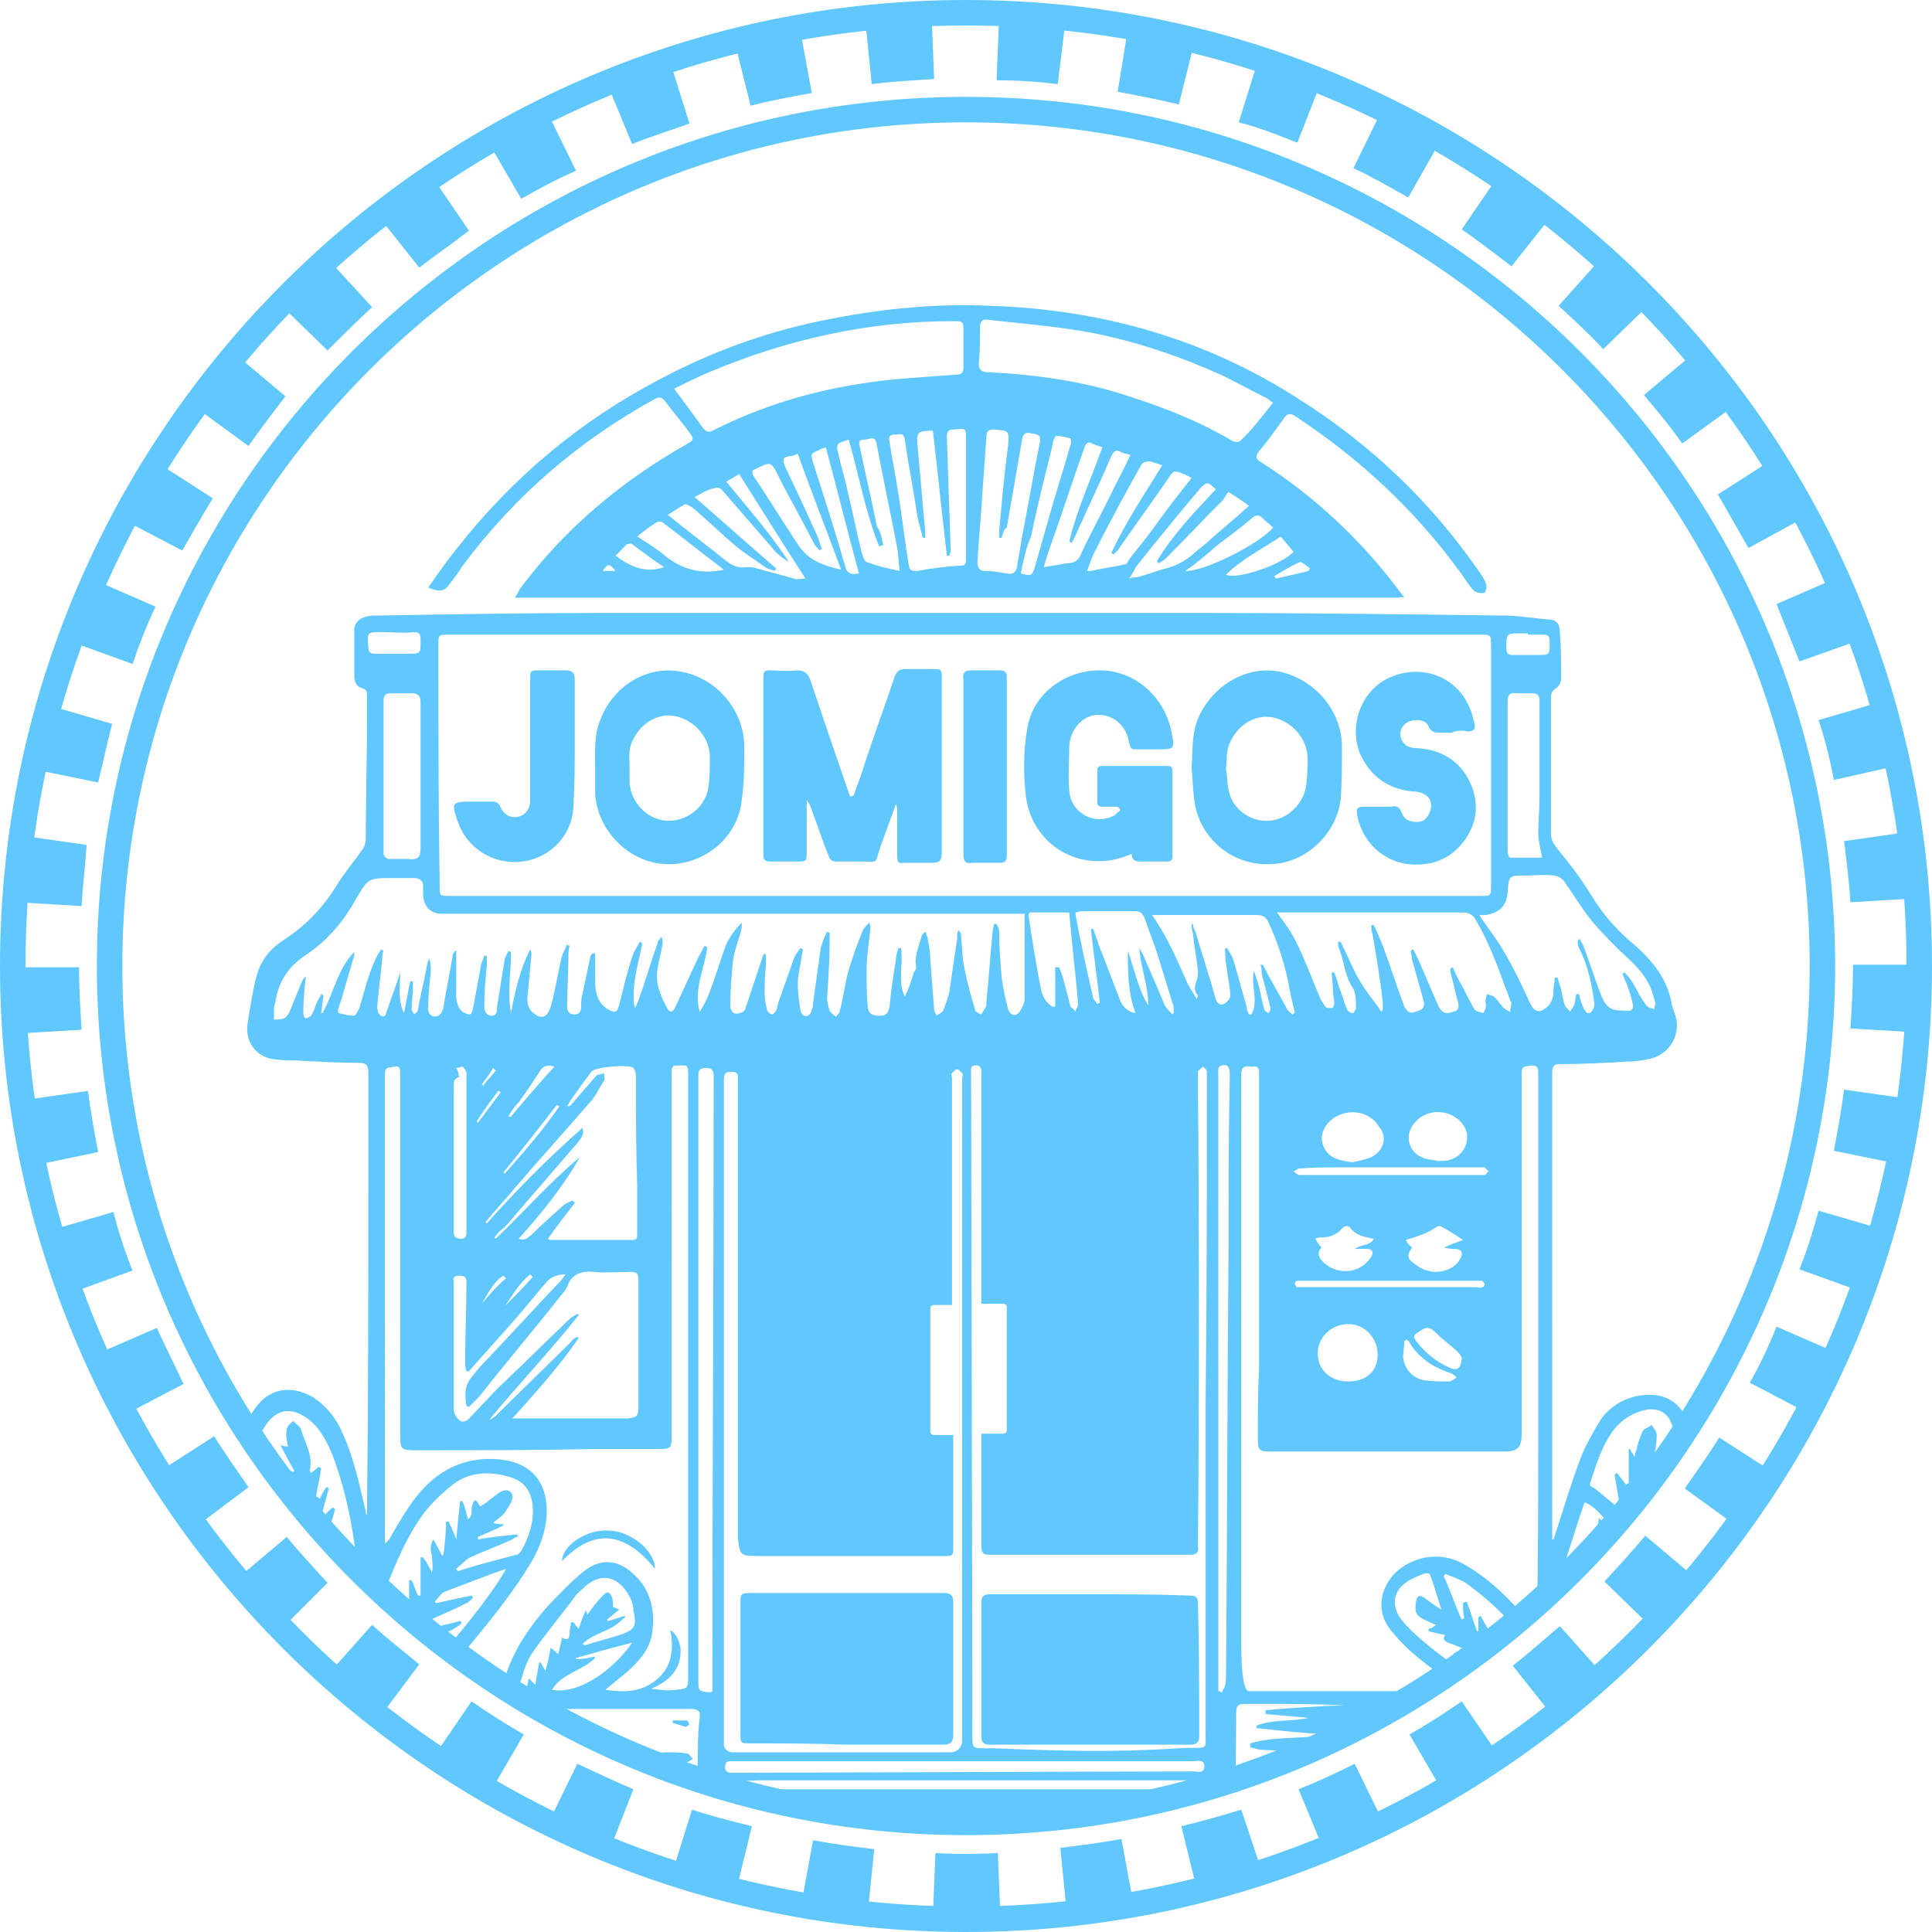 <svg xmlns="http://www.w3.org/2000/svg" xmlns:xlink="http://www.w3.org/1999/xlink" xml:space="preserve" id="Layer_1" x="0" y="0" version="1.1" viewBox="0 0 151.6 151.6"><style>.st1{fill:#61c8ff}</style><g id="Layer_1_00000156564086442257559620000005166844136989272493_"><defs><circle id="SVGID_1_" cx="75.8" cy="75.8" r="67.2"/></defs><clipPath id="SVGID_00000078737292196564972100000017898327785836056760_"><use xlink:href="#SVGID_1_" overflow="visible"/></clipPath><g clip-path="url(#SVGID_00000078737292196564972100000017898327785836056760_)"><path d="M109.8 46.9H40.4c.2-.3.3-.5.4-.7 3.5-4.7 7.9-8.4 13-11.3.7-.4.7-.4.2-1.1-.6-.8-1.2-1.5-1.8-2.3-.2-.3-.5-.4-.8-.2-6 3.3-11 7.6-15.1 13.1-.3.5-.7 1-1 1.4-.4.6-.8.7-1.7.3.7-1 1.4-2 2.2-3 4.3-5.5 9.6-10 15.9-13.3 4.3-2.3 8.8-3.9 13.6-4.8 4.1-.8 8.3-1.2 12.5-1 8.7.3 16.8 2.6 24.1 7.3 5.7 3.6 10.4 8.1 14.2 13.6.2.3.4.6.5.9.1.2 0 .6-.1.7-.2.1-.6 0-.8-.1-.5-.5-.8-1.1-1.2-1.6-3.5-4.8-7.8-8.8-12.8-12.1-.4-.3-.7-.3-1 .2-.6.8-1.2 1.7-1.9 2.5-.3.4-.3.6.2.9 4.1 2.6 7.7 6 10.6 9.8.2.3.4.5.6.8-.3-.1-.4 0-.4 0zm-9.9-15.3c-.2-.1-.3-.2-.4-.3-1.2-.6-2.3-1.2-3.5-1.8-3.3-1.5-6.8-2.7-10.4-3.4-2.7-.5-5.4-.7-8-1-.5-.1-.7.1-.7.6 0 .9 0 1.9-.1 2.8 0 .5.2.7.7.7 3.8.2 7.5.7 11.1 1.9 2.8.9 5.6 2 8.1 3.5.2.1.5.1.6 0 .9-.8 1.7-1.9 2.6-3zm-47-1.1c.8 1.1 1.5 2 2.2 3 .3.4.5.5 1 .2 3.6-1.8 7.5-3 11.5-3.6 2.4-.4 4.9-.5 7.4-.7.4 0 .6-.1.6-.6v-2.7c0-.9 0-.9-.8-.9-6.6 0-12.9 1.4-18.9 3.9-1 .4-2 .9-3 1.4zm20.3 3.3c-1.2 0-1.3.1-1.2 1.2.2 2.2.4 4.5.6 6.7v.5h-.2c-.1-.5-.3-1.1-.4-1.6-.3-2-.7-4-1-6.1-.1-.6-.4-.4-.8-.4s-.5.2-.4.6c.2 1.3.5 2.7.7 4.1.3 1.8.5 3.7.8 5.5.1.5.2.5.7.5 1-.2 2-.3 3-.4.8 0 .8 0 .8-.8v-9.1c0-.9 0-.9-.9-.8h-.1c-.4 0-.5.2-.5.6.1 3 .2 6 .3 8.9 0 .1-.1.3-.1.4h-.2c-.4-3.3-.7-6.5-1.1-9.8zm5.4 8.4h-.2v-.5c.2-2.2.4-4.5.7-6.7.1-1.2.1-1.2-1.1-1.3-.4 0-.6.1-.6.6l-.3 4.2c-.1 1.9-.3 3.7-.4 5.6 0 .5.2.7.6.7.6 0 1.1.1 1.7.2.5.1.7-.1.8-.5.1-.8.3-1.6.4-2.4.5-2.5.9-5 1.4-7.4.1-.7-.3-.6-.7-.7-.4-.1-.6 0-.7.5L79 41.4c-.2.1-.3.4-.4.8zM54.5 39c2.2 1.9 4.3 3.8 6.4 5.6 0 .1-.1.1-.1.2-.3-.1-.7-.2-.9-.4-.7-.5-1.5-1-2.1-1.5-1.2-1-2.3-2.1-3.5-3.1-.2-.1-.5-.3-.6-.2-.4.2-.8.5-1.3.8 1.6 1.3 3.2 2.5 4.7 3.7.4.3.9.5 1.4.4.3 0 .6 0 .9.1 1 .3 1.9.5 2.9.8.2.1.5 0 .9 0-1.8-2.8-3.5-5.5-5.2-8.2-.3.2-.7.4-1 .6 1.7 2.1 3.5 4.1 4.9 6.3-.5-.3-1-.7-1.3-1.1l-3.9-4.5c-.1-.2-.5-.3-.6-.2-.6.1-1 .4-1.6.7zm32-3.9c-.3-.1-.6-.2-.8-.3-.3-.2-.5 0-.6.3-1 2.8-1.9 5.6-2.9 8.4-.1.3-.2.7-.3 1 .7-.1 1.2-.2 1.8-.3.7 0 1-.3 1.2-.9.8-1.7 1.7-3.3 2.5-5 .4-.8.9-1.7 1.3-2.6-.3-.1-.5-.1-.7-.2-.4-.3-.6-.1-.8.3-.9 2.1-1.9 4.2-2.8 6.2l-.3.6c-.1 0-.1-.1-.2-.1.6-2.5 1.7-4.9 2.6-7.4zm7 2.4-.6-.3c-.8-.3-.8-.3-1.2.3-1.3 1.9-2.7 3.8-4 5.7l-.3.3c-.1 0-.1-.1-.2-.1 1.1-2.4 2.6-4.6 4-6.9-.4-.1-.8-.3-1.1-.3-.2 0-.4.1-.5.2-1.3 2.3-2.6 4.7-3.8 7.1-.2.4-.3.8-.5 1.3h.3c.9-.2 1.7-.3 2.6-.5.2 0 .3-.2.4-.4.6-.8 1.2-1.5 1.8-2.3.9-1.3 2-2.7 3.1-4.1zm-24.2 5.3c-.1 0-.2 0-.3.1-1.1-2.7-1.6-5.6-2.4-8.4-1 .3-1 .3-.8 1.2.2.9.5 1.8.7 2.8.4 1.6.7 3.2 1.1 4.8.1.3.2.7.4.8.8.3 1.6.5 2.6.7-.1-.7-.1-1.3-.2-1.8-.5-2.7-1.1-5.4-1.6-8.1-.1-.8-.6-.4-1-.4-.5 0-.4.3-.3.7.4 2 .9 4 1.3 6.1.3.4.4.9.5 1.5zm-4.8.3c-.1 0-.1 0-.2.1-.1-.2-.3-.3-.4-.5-.9-1.8-1.9-3.5-2.8-5.3-.6-1.2-.6-1.2-1.8-.6-.3.1-.3.2-.2.5 1.2 1.8 2.3 3.6 3.5 5.4.8 1.3 2.1 1.7 3.4 2-1.1-3-2.3-6-3.4-9.1-.2.1-.4.2-.7.2-.5.1-.5.3-.3.8.9 1.9 1.8 3.8 2.6 5.6.1.4.2.6.3.9zm30.9-4.7c-.6-.6-.7-.6-1.2-.1-1.7 2-3.4 4.1-5 6.1-.2.3-.3.6-.6 1 .3-.1.4-.1.6-.1.8-.2 1.5-.5 2.3-.7.8-.2 1.5-.6 2.1-1.1.4-.4.9-.7 1.3-1.1 1-.9 2-1.7 3.1-2.7-.5-.4-1-.7-1.6-1.1-.2.2-.3.5-.5.7-1.5 1.5-2.9 3-4.4 4.5-.2.2-.4.3-.6.4 0 0-.1-.1-.1-.2 1.2-2 2.9-3.8 4.6-5.6zM80.1 45c.8.2.9.2 1.1-.5l1.2-4.2c.5-1.8 1.1-3.6 1.6-5.4.1-.2 0-.5 0-.5-.4-.1-.8-.2-1.1-.2-.1 0-.3.4-.3.7-.6 2.4-1.2 4.8-1.7 7.2-.4.9-.6 1.9-.8 2.9zm-23.3-.3c-1.6-1.2-3.2-2.5-4.8-3.7-.1-.1-.4-.1-.5 0-.5.3-1 .7-1.5 1.1.8.5 1.6 1 2.3 1.6 1.3 1 2.8 1.4 4.5 1zm10.6.3c-.9-3.3-1.7-6.6-2.6-9.9-.2.1-.4.1-.5.2-.7.3-.7.3-.5 1 .9 2.8 1.8 5.6 2.6 8.4.2.3.4.4 1 .3zm25.6-.2c1.4.1 5.8-2.1 6.9-3.4-.3-.3-.6-.5-.9-.8-.2-.2-.4-.2-.7 0-.9.8-1.9 1.5-2.8 2.2-.8.7-1.6 1.4-2.5 2zm3.2.3c.9.4 4.4-.8 5.3-1.8-.3-.4-.7-.8-1-1.2-1.5 1-3.1 1.8-4.3 3zm-44.1-.6c-.9-.6-1.7-1.2-2.5-1.8-.1-.1-.3 0-.4 0l-.9.9c1.2.9 2.4 1.4 3.8.9zm50.6.3c0-.1 0-.1.1-.2-.3-.2-.6-.5-.8-.5-.7.3-1.3.7-2 1.1 0 .1.1.1.1.2.9-.2 1.8-.4 2.6-.6zm-55.4 0h1c-.5-.6-.6-.6-1 0zM67 146.6c-2.4-.1-4.9-.2-7.3-.2-10.6-.2-21.3-.3-31.9.1-.6 0-1.2.1-1.8.2 1.4.6 38 .6 42.7 0-.5 0-1.1-.1-1.7-.1zm28.6.1c11.3.1 22.6.1 33.8.1.4 0 .8 0 1.1-.1.1 0 .3-.2.4-.4-.1-.1-.2-.4-.4-.4-.3-.1-.7-.1-1-.1-12.2.1-24.5.2-36.7.4-.5 0-1 .1-1.6.1l-.1.1c1.6.2 3.1.3 4.5.3zm-38.8 1.1c-8.8-.1-17.5-.4-26.3.2 8.8.3 17.5.1 26.3-.2zm41.3-.2c7.9.2 15.7.3 23.5 0-1.4-.5-22.4-.5-23.5 0zM66.7 62.5c0-.1-.1-.2-.1-.3-1-2.9-2-5.8-3-8.8-.2-.6-.5-.8-1.1-.8-.7.1-1.4 0-2.1 0-.4 0-.5.1-.5.5v14c0 .4.2.5.5.5h2.4c.4 0 .5-.1.5-.5v-4.3c.2.2.2.3.3.5.5 1.3.9 2.6 1.4 3.8.1.4.3.5.7.5h1.7c1.6 0 1.2.3 1.7-1.2l1.2-3.3c.1.2.1.4.1.6v3.5c0 .4.1.6.5.5h2.3c.5 0 .7-.2.7-.7V53.3c0-.8 0-.8-.8-.8h-2c-.5 0-.7.1-.9.6-.8 2.4-1.7 4.8-2.5 7.3-.2.7-.5 1.3-.7 2-.2.1-.2.1-.3.1zm21.2 1.1c-.2.1-.3.3-.5.4-1.5.8-3.4-.2-3.5-2-.1-1.1 0-2.2 0-3.3 0-1.4 1-2.5 2.1-2.6 1.3-.1 2.4.8 2.6 2.2.1.4.2.5.5.5h1.7c1.4 0 1.4 0 1.1-1.5-.6-2.7-2.9-4.7-5.6-4.7-2.8 0-5.3 1.9-5.7 4.6-.3 1.7-.3 3.6-.1 5.3.5 3.8 4.2 6 7.8 4.7.2-.1.3-.1.5-.2 0 .5.3.6.7.6h2.1c.3 0 .4-.1.4-.4v-6.7c0-.3-.1-.4-.4-.4h-5.1c-.3 0-.4.1-.4.4v2.4c0 .3.1.4.4.4h1.2c.2.2.2.2.2.3zm27.3-6.2c.4 0 .6-.2.5-.6-.1-.4-.2-.9-.4-1.3-1-2.4-3.7-3.4-6.1-2.4-2.3.9-3.4 3.7-2.5 6 .8 1.8 2.2 2.8 4.1 3 .4 0 .8.1 1.1.3.4.3.5.8.3 1.3s-.5.8-1 .8c-.6 0-1-.2-1.2-.7-.2-.5-.4-.6-.8-.5h-2.1c-.6 0-.7.1-.6.7.4 2 1.9 3.5 3.9 3.8 1.8.2 3.3-.3 4.4-1.7 1.1-1.4 1.3-3 .6-4.6-.8-1.8-2.3-2.7-4.3-2.8-.7 0-1.1-.4-1.2-.9-.1-.5.2-1 .7-1.2.6-.2 1.3-.1 1.5.4.2.5.6.5 1 .5h.8c.4-.2.8-.2 1.3-.1zm-70.1 1v-5.1c0-.5-.2-.7-.7-.7h-2c-.8 0-.8 0-.8.8v9.4c0 .7-.4 1.2-1 1.3-.6.1-1.1-.2-1.4-.9-.1-.2-.3-.3-.5-.3h-1.8c-1.4 0-1.5.1-1 1.5.7 2.2 2.9 3.5 5.1 3.2 2.3-.3 4-2.2 4-4.5.1-1.6.1-3.2.1-4.7zm30.5 8.7c0 .5.2.7.7.6h2.2c.4 0 .5-.2.5-.6v-14c0-.4-.2-.5-.6-.5h-2.2c-.5 0-.7.2-.6.7v13.8zm-24.2 56c0-1.4-1.9-3-3.7-3-1.7-.1-3.6 1.2-3.6 2.4 2.7-2.8 5.1-2.1 7.3.6zm15 13.8H74c.6 0 .8-.2.8-.8v-10.4c0-.5-.2-.7-.7-.7H58.9c-.8 0-.8.1-.8.8V136c0 .8 0 .8.8.8 2.4 0 4.9 0 7.5.1 0-.1 0-.1 0 0zm67 .4c-.5.1-1 .2-1.5.2-3.3.1-6.6.2-9.8.2-2.4 0-4.9-.1-7.3-.1-.3 0-.9-.1-.9.4s.6.4.9.5c1.2 0 2.4.1 3.7.1 3.4 0 6.9 0 10.3-.1 1.3 0 2.6-.3 3.9-.5.3 0 .5-.2.8-.4 0-.1-.1-.2-.1-.3zm-4.5 5.9c-.1 0-.3-.1-.4-.1-3.4-.1-6.8-.1-10.2-.1-.3 0-.6.1-.9.2v.2c3.8.7 7.7.3 11.5.1v-.3zm3.2-3.1c-3 .2-5.9.4-8.9.6v.2c.1 0 .2.1.3.1 2.6.2 5.2.2 7.8-.3.3-.1.6-.3.8-.4v-.2zm-7-3.2c.1 0 .1.1.1.1 2.3.2 4.6.4 6.9 0 .4-.1.8-.2 1.1-.3 0-.1 0-.2-.1-.2l-8.1.3c.1 0 .1 0 .1.1zm-4.1 5.5c.1 0 .2.1.2.1 2.2 0 4.4 0 6.5-.1.7 0 1.4-.2 2.1-.3.2 0 .3-.1.5-.2 0-.1 0-.1-.1-.2-3.1.2-6.2.4-9.4.5.2 0 .2.1.2.2zm6.2-6.7c.8.6 5.5.5 6-.1-2-.1-4-.1-6 .1zm0 3.2c.9.1 1.8.2 2.7.2.7 0 1.4-.1 2.1-.2.2 0 .4-.2.6-.3 0-.1-.1-.2-.1-.2-1.8.1-3.5.3-5.3.5zm-1 1c1.9.4 3.7.2 5.5-.4v-.2c-1.8.1-3.6.3-5.4.5-.1-.1-.1 0-.1.1zm2.6-5c1.5.2 2.9.4 4.4 0-1.5-.3-2.9-.3-4.4 0zm-13.8 5.3c-.1-.1-.4.1-.3.1 0 .2 0 .6.1.7.3.1.7.2.9-.2-.3-.3-.5-.5-.7-.6zm.2-4.1-.3-.3c.1-.1.2-.2.3-.4 0-.1-.1-.1-.1-.2-.2.1-.4.2-.6.4-.1.1-.1.4-.1.5.3.1.6.1.8.1v-.1zM47 137H36.7v.1c.2.1.5.2.7.3-.2 0-.3.1-.6.1.1.1.1.3.2.3.4.1.9.3 1.3.4 1.9.1 3.7.2 5.6.2 3.3 0 6.6-.1 9.9-.1.2 0 .4-.2.6-.3-.2-.1-.3-.4-.5-.4-.5-.1-1-.1-1.5-.1-2.8.1-5.7.2-8.6.2-1.3 0-2.6-.1-3.9-.1 2.4-.2 4.8-.1 7.2-.4-.1-.1-.1-.1-.1-.2zm1.7 5c-2.4-.1-4.8-.2-7.2-.2v-.1l4.5-.3v-.2c-.2 0-.3-.1-.5-.1-2.1 0-4.2-.1-6.3-.1-.2 0-.5.1-.9.1.7.6 1.4.9 2.1.9 1.6.2 3.2.3 4.8.3 1 0 2 0 2.9-.1.2 0 .4-.1.5-.1.1 0 .1 0 .1-.1zm-2.9-2.2c-2.5-.1-5-.3-7.5-.4.6.8 6.4 1.1 7.5.4zm-2.8-3.5c-.1 0-.1-.1-.2-.1-1.7-.1-3.3-.1-5-.2h-.9c-.1 0-.2.1-.2.2s.1.2.2.2c.3.1.5.2.8.2 1.4 0 2.9 0 4.3-.1.4 0 .8-.1 1.1-.2-.1.1-.1 0-.1 0zm2.6 2.5-7.8-.3c.5.6 6.8.8 7.8.3zm.2 3.8h-5.9v.2c2 .5 4 .2 5.9 0v-.2zm-9.2-7.2c.4.5 3.8.5 4.7.1-.7-.4-4.3-.4-4.7-.1zm0-.5c.5.3 2.4.2 3.4-.1-.9-.4-3.1-.2-3.4.1zm6.2 5.5h-4.3c.6.3 3.8.3 4.3 0zm10-5.2c.3.1.7.2 1 .3.1 0 .2-.1.3-.2-.1-.1-.1-.3-.2-.3h-1.1v.2zm0 4c-.1.1-.1.2 0 .3l.4.4c.1-.2.4-.3.4-.5 0-.1-.2-.2-.3-.4-.1-.1-.2-.1-.3 0l-.2.2zm-1 1.4h1.4c.1 0 .2-.1.2-.2l-.2-.2c-.5 0-.9.1-1.4.1v.3zm33.8-15.5h-7.9c-.4 0-.7.1-.7.6v10.6c0 .4.2.6.6.6h15.8c.5 0 .7-.2.7-.6 0-3.5 0-7-.1-10.5 0-.5-.2-.6-.7-.6-2.5-.1-5.1-.1-7.7-.1zM58.4 58.6c0-2.8-2.1-5.4-5-5.9-2.6-.5-5.3 1.1-6.3 3.8-.5 1.2-.4 2.5-.4 3.7v2.1c.2 2.9 2.6 5.3 5.4 5.5 3 .2 5.8-2 6.1-5 .2-1.3.2-2.8.2-4.2zm-2.8 3.1c-.2 1.6-1.7 2.8-3.3 2.7-1.5-.1-2.8-1.4-2.9-3v-1.2c0-.7-.1-1.4.2-2 .6-1.4 2-2.3 3.4-2 1.5.3 2.7 1.7 2.7 3.2 0 .7 0 1.5-.1 2.3zm49.7-3.1c0-2.8-2.1-5.3-4.9-5.9-2.6-.5-5.3 1.1-6.4 3.7-.5 1.2-.4 2.5-.5 3.8.1 1 .1 2.1.3 3.1.6 2.8 3.2 4.7 6 4.5 2.7-.1 5.1-2.4 5.4-5.1.1-1.3.1-2.7.1-4.1zm-2.8 3c-.2 1.5-1.5 2.7-2.9 2.8-1.5.1-2.9-.9-3.2-2.4-.1-.5-.1-1.1-.2-1.7.1-.7 0-1.4.3-2 .6-1.4 2-2.3 3.4-2 1.5.3 2.7 1.7 2.7 3.2 0 .6 0 1.3-.1 2.1zM31.1 76.1zm103.8 56.7c-1.2-.1-2.4-.1-3.6-.2h-3.1c.5-.5.9-.8 1.3-1.2 2-2.1 2.7-4.7 3-7.4.2-1.9.4-3.9.5-5.9.1-2 0-4-.4-6-.5-2-1.9-2.9-3.9-2.6-1.3.2-2.4.9-3.1 1.9-.6 1-1.2 2-1.6 3.1-.8 2.1-1.4 4.2-2.1 6.3h-.1V84.2c0-.5.1-.7.6-.7 1.8 0 3.6-.1 5.3-.2.6 0 1.2-.1 1.7-.2 1.5-.3 2.5-1.8 2.1-3.3l-.3-.9c-.3-2-1.5-3.5-3-4.8-1.3-1.1-2.4-2.3-3.3-3.8-.8-1.3-1.7-2.5-2.7-3.7-.3-.4-.5-.7-.5-1.2V54.7c0-.3.1-.5.4-.7.2-.1.4-.5.4-.7 0-1.2 0-2.5-.1-3.7 0-.7-.3-1-1-1-1.2-.1-2.3-.3-3.5-.3-7.7-.1-15.4-.2-23.1-.2h-48c-5.7 0-11.4.1-17.1.2-.3 0-.7 0-1 .1-.5.1-.9.5-.9 1v3.7c0 .4.2.8.6.9.4.1.4.3.4.7v1.8c0 3.1-.1 6.2-.1 9.3 0 .3-.1.7-.3.9-.6.9-1.4 1.8-2 2.8-1.1 1.8-2.5 3.2-4.2 4.3-1.1.7-1.8 1.7-2.1 2.9-.3 1.2-.5 2.5-.7 3.8-.1 1.3.7 2.4 2 2.6.6.1 1.1.1 1.7.1 1.7.1 3.4.2 5.1.2.5 0 .7.2.7.7v8.3c0 8.7 0 17.4-.1 26.1v.4c-.1-.1-.1-.2-.1-.3-.5-2.1-.9-4.1-1.8-6.1-.5-1.2-1.3-2.2-2.4-2.9-1.6-.9-3.3-.7-4.4.8-1.2 1.6-1.8 3.5-1.8 5.5s.5 3.8 1 5.7c.3 1 .3 1-.6 1.5-2 1.1-2.5 3-1 4.8.6.7 1.3 1.4 2 2 .8.8 1.7 1.5 2.7 2.3h-5.1c-.9 0-1.4.5-1.4 1.4 0 3 .7 5.9 2.4 8.4 1.3 1.9 3.1 2.9 5.3 3.1 2.9.1 5.8.1 8.7.2 3.1.1 6.2.1 9.2.1 2.2 0 4.5 0 6.7-.1 2.1 0 4.2-.2 6.3-.2 3.3-.1 6.6 0 9.8-.1 5.9-.1 11.8-.2 17.7-.2 6.8 0 13.7.1 20.5.1h21c1.7 0 3.4-.2 5-.4 1.9-.2 3.5-1.1 4.6-2.7.7-1 1.2-2.1 1.7-3.2.7-1.6.9-3.3 1-5 0-.2-.3-.7-.9-.8zm-4-6.6c-.6 2.7-2.2 4.6-4.5 6-.7.4-1.2.2-2-.1.7-.5 1.3-.9 2-1.3 0-.1-.1-.1-.1-.2-.4.1-.8.1-1.2.2 1-1.2 2.7-1.5 3.6-2.7 0-.1-.1-.1-.1-.2-1 .4-1.9.7-2.9 1.1 0-.1-.1-.1-.1-.2 1.8-1.1 3.6-2.1 5.5-3.3-.1.3-.1.5-.2.7zm.8-7.4c-.1 1.6-.2 3.1-.4 4.7 0 .5-.2.9-.8 1.2l-3.9 2.1c-.2.1-.4.2-.5.2-.1-.1-.1-.1-.1-.2.2-.2.4-.5.7-.7.9-.6 1.9-1.2 2.8-1.7.2-.1.3-.3.5-.4 0-.1-.1-.1-.1-.2-1 .4-2.1.8-3.1 1.1 0-.1-.1-.1-.1-.2 1.2-.9 2.5-1.7 3.5-2.8 0-.1-.1-.1-.1-.2-1 .4-2 .9-3 1.3 0-.1-.1-.1-.1-.2.2-.2.3-.4.5-.5.9-.8 1.8-1.5 2.8-2.2.1-.1.3-.2.5-.3l-.2-.2c-.9.4-1.9.9-2.8 1.3 0-.1-.1-.1-.1-.2 1.2-1.1 2.7-1.5 4.1-2.5-.1.3 0 .4-.1.6zm-6.9-2.5c.5-1.5.9-2.9 1.9-4.2.7-.8 1.5-1.3 2.6-1.5.9-.1 1.6.3 1.9 1.2.6 1.5.6 3.2.6 4.8 0 .1-.1.3-.2.3-.9.5-1.9 1.1-2.9 1.6h-.2c-.1-.1-.1-.1-.1-.2.7-.7 1.4-1.3 2.1-1.9 0-.1 0-.1-.1-.2-.4.1-.9.2-1.4.4.2-.5.5-1 .6-1.5.2-.8.4-1.7.4-2.5 0-.3-.3-.6-.4-.8-.2.2-.6.3-.7.5-.2.4-.4 1-.5 1.5-.1.2-.1.3-.1.5-.2-.2-.3-.4-.4-.6h-.1v2.7c-.1 0-.1 0-.2.1-.2-.3-.5-.6-.7-.9-.1 0-.2.1-.2.1.1.8.3 1.7.4 2.5-.1 0-.1.1-.1.1-.7-.5-1.3-1.1-2-1.6-.2 0-.3-.2-.2-.4zm-2.5 7.8c.7-2 1.3-4.1 2-6.1 0-.1.1-.1.1-.1.9.4 2 1.7 2 2.3-.3-.3-.6-.7-.9-1.1-.4 1.2.3 2 .3 3.1-.4-.4-.7-.8-1.2-1.3-.3 1.3.4 2.3.6 3.4l-.1.1c-.4-.5-.7-1-1.2-1.6-.3.7-.1 1.3.1 1.8s.4 1.1.6 1.6c-.1 0-.1.1-.1.1-.4-.4-.8-.9-1.2-1.4-.1 0-.1 0-.2.1 0 .4 0 .8.1 1.2.1.5.2 1 .5 1.4.4.7.1 1.3-.3 2-1.1-1.9-1.7-3.6-1.1-5.5zm-3-74.4h.6v.1h1.2c.4 0 .5.2.5.5v.1c0 1 0 1-1 1h-1.9c-.3 0-.5-.1-.5-.5 0-1.2 0-1.2 1.1-1.2zm-1 5.4c0-.5.1-.8.7-.7h1.2c.5 0 .6.2.6.6v7.6c0 .9-.1 1.9-.1 2.8 0 .6.2 1.2.3 1.9h-2.5c-.1 0-.2-.3-.2-.5V55.1zm0 14.9c.1-1.3.1-1.3 1.4-1.3.7 0 1.5-.1 2.2 0 .3 0 .6.2.8.4.7 1 1.3 2 2 2.9s1.6 1.8 2.4 2.6c1 .9 2 1.8 2.5 3.1.1.3.2.7.3 1 0 .2-.1.3-.1.5-.2-.1-.4-.1-.5-.2-.3-.3-.5-.7-.7-1-.2-.4-.4-.8-.7-1.2-.1-.2-.3-.3-.4-.5-.1 0-.1.1-.2.1.1.2.2.5.3.7.2.5.4 1.1.5 1.6.1.4 0 .7-.5.6h-.2c-1.1 0-1.4-.3-1.8-1.3-.5-1.3-.9-2.6-1.4-3.9-.1-.1-.2-.3-.2-.4-.1 0-.1 0-.2.1 0 .2 0 .4.1.6.7 1.3 1 2.8 1.2 4.3 0 .2 0 .3-.1.5s-.2.3-.4.3c-.1 0-.2-.2-.3-.3-.2-.4-.3-.8-.4-1.2h-.2c-.1.3-.1.7-.2.9-.1.2-.2.3-.3.5-.1-.2-.3-.3-.4-.5-.2-.5-.2-1-.4-1.6-.1-.2-.1-.4-.2-.6h-.2c0 .3-.1.7-.1 1 0 .5-.1 1-.6 1.4-.5.4-.9.3-1.2-.3-.6-1.3-1.2-2.6-1.9-3.8-.6-1.1-1.3-2-2-3 0-.1-.1-.1-.1-.2h.5c1.1-.2 1.6-.7 1.7-1.8zm-19.6 42.9c0 .9.1 1 1 1H118c1.1 0 1.4-.3 1.4-1.4V84.3c0-.6.1-.6.8-.7.5 0 .5.3.5.7v28.5c0 4.7 0 9.4-.1 14.1v.9c-.1 0-.1 0-.1.1-.4-.4-.7-.9-1.1-1.3-1.3-1.5-2.8-2.9-4.6-3.9s-4-.6-5.4.8c-1.2 1.3-1.4 3.1-.2 4.5 1.3 1.6 2.9 2.8 4.6 3.9.3.2.7.5 1 .8H98c-.6 0-.6-3.2-.6-3.5V84.3c0-.8.5-.6.9-.6.5-.1.5.3.5.6v23c-.1 1.8-.1 3.7-.1 5.6zm17.9-34c0 .2-.1.4-.2.6-.2-.1-.6-.1-.7-.3-.3-.5-.6-1.1-.9-1.7-.3-.5-.6-1.1-.8-1.6-.1 0-.1.1-.2.1 0 .2 0 .4.1.6.2.7.3 1.4.5 2 .1.4.1.7-.4.8-.6.2-.8.1-1.1-.4-.6-1.3-1.1-2.6-1.7-3.9l-.3-.6c-.1 0-.1 0-.2.1 0 .2.1.5.1.7.3 1.1.6 2.1.9 3.2.2.7-.3.8-.7.9-.4.2-.6-.1-.8-.4-.6-1.6-1.1-3.2-1.7-4.8-.2-.5-.4-1-.7-1.6h-.2c0 .2 0 .5.1.7.3 1.8.6 3.5.8 5.3v.7c-.1 0-.1.1-.1.1-.6-.9-1.3-1.7-1.8-2.6-.5-.9-.9-1.9-1.4-2.9h-.2c0 .2 0 .4.1.6.4 1 .4 2.1 1.1 3.1.2.4.2 1 .2 1.5 0 .1-.2.4-.2.4-.2 0-.4-.1-.5-.3-.2-.4-.3-.9-.5-1.4-.2-.5-.3-1-.5-1.5h-.2c0 .5.1 1 .1 1.5 0 .3.1.6.1.9 0 .2-.1.4-.2.4-.2 0-.4 0-.5-.1-.2-.3-.4-.6-.5-.9-.6-1.4-1.1-2.8-1.8-4.2-.4-.8-.9-1.5-1.5-2.3h14.6c.5 0 .8.2 1 .6 1.2 2 1.9 4.2 2.7 6.3 0 .1.1.1.1.2 0 .2-.1.4-.1.7-.2-.1-.4-.2-.5-.3-.3-.3-.5-.7-.8-.9-.1-.1-.3-.1-.5-.2-.1.2-.1.3-.1.4-.1.1 0 .3 0 .5zM113.8 91c-.3.1-.6.1-1 .1-.3-.1-.7-.1-1-.2-1.3-.4-1.7-1.9-.7-2.9 1.1-1.2 3.2-.9 3.9.6.4 1-.2 2.1-1.2 2.4zm-6.2-.2c-.5.2-1 .3-1.5.4-.7-.1-1.3-.2-1.8-.6-.6-.6-.8-1.4-.3-2.2 1-1.5 3.3-1.5 4.2 0 .7.8.4 1.9-.6 2.4zm-5.7.9c1.1-.1 2.2-.1 3.3-.1h11.3l.3.3c-.1.1-.2.3-.3.3h-14.6c-.2-.1-.3-.2-.4-.3.2 0 .3-.2.4-.2zm11.8 15.6c-1.1-.5-1.9-1.2-2.6-2.1-.2-.3-.2-.4.1-.6.7-.5.9-.6 1.6.1.5.5 1.1.9 1.6 1.4.2.2.3.4.3.5-.1.8-.3 1-1 .7zm.6.8c-.2.1-.4.3-.6.3-.7 0-1.3 0-2-.1-.9-.2-1.5-.9-1.6-1.8 0-.4.1-.9.1-1.3.1 0 .1 0 .2-.1.1.1.2.2.3.4.7 1.1 1.8 1.8 3 2.2.3.1.4.2.6.4zm-5.2-7.1h-7.3c-.1 0-.2-.2-.2-.3 0-.1.1-.2.2-.2h14.5c.1.1.2.2.2.3 0 .1-.1.2-.2.2-.2.1-.3 0-.5 0h-6.7zm-1 5.3c0 1.3-.9 2.1-2.3 2.1s-2.4-.9-2.4-2.2c0-1.3 1.1-2.3 2.4-2.3 1.3 0 2.3 1.1 2.3 2.4zm-.8-8.3c.4 0 .5.3.3.6-.1.2-.3.4-.5.6-1 .8-2.4.7-3.3-.2-.3-.3-.5-.7-.1-1.1-.2-.2-.3-.4-.5-.7.2-.1.4-.1.5-.1.6 0 1.2-.2 1.6-.7.2-.2.5-.3.7 0 .3.4.8.6 1.3.7.1 0 .3.1.5.1-.3.6-1 .4-1.5.8h1zm6.8 0c.6 0 .8.3.4.9-.4.7-1.6 1.1-2.5.8-.4-.1-.7-.3-1.1-.6-.5-.4-.5-.6-.1-1.2l-.3-.3c-.1-.1-.1-.2-.2-.3.7-.2 1.3-.4 1.9-.7.2-.1.3-.2.5-.3.1-.1.3-.1.3-.1.6.3 1.2.7 1.8 1.1-.5.2-.9.3-1.5.6.5.1.7.1.8.1zm-3.3 30c-.3-.3-.6-.6-.9-1-.7-1-.6-2.1.4-2.8.4-.3.9-.5 1.4-.7.3-.1.5-.1.6.3.3.8.5 1.6.8 2.5-.5-.3-.9-.6-1.3-.9-.4-.3-.6-.2-.7.3-.1.9 0 1.1.9 1.5.2.1.4.2.7.3-.3.2-.4.3-.6.3v.2c.4.1.8.2 1.3.3-.2.3-.1.4.2.6.4.1.8.3 1.3.5-.3.1-.5.2-.8.3v.2c.6.1 1.1.2 1.8.4-.5.4-.1.6.2.7.4.1.9.3 1.4.5-.2.1-.4.2-.6.4.7.2 1.3.4 1.9.5v.2c-.7 0-1.5.2-2.2-.2-2-1.4-4-2.7-5.8-4.4zm7.7.3v1.7c-.6-.8-.6-1.8-1.3-2.5v1c-.4-.6-.7-1.1-1-1.7-.1 0-.1.1-.2.1v1.1h-.1c-.3-.8-.5-1.5-.8-2.3-.1 0-.2 0-.3.1 0 .4 0 .8.1 1.2-.1 0-.1 0-.2.1-.5-1.1-.9-2.3-1.4-3.4 0-.1.1-.1.1-.2.5.2 1.1.4 1.6.7 2.2 1.6 4.2 3.5 5.5 5.9.4.8.4 1.5.1 2.4-.5-.7-1-1.1-1.1-1.9-.1-.5-.3-1.1-.5-1.6-.1-.3-.3-.4-.5-.7zM34.4 50.6c0-.8 0-.8.8-.8h80.9c.9 0 .9 0 .9.9v18.8c0 .8 0 .8-.8.8H35.3c-.8 0-.8 0-.8-.8-.1-6.4-.1-12.7-.1-18.9zM94 85v-.9c0-.1.2-.2.4-.4.1.1.3.2.3.4v1.2c0 8.4 0 16.8-.1 25.1v25.4c0 1.8.3 1.2-2.4 1.4-4.6.3-9.1.2-13.7 0-2.2-.1-2.2.3-2.2-1.1 0-8.6-.1-49.1-.1-51.9 0-.3-.1-.6.4-.6.4 0 .4.3.4.6v18.1h1.7c.2 0 .3.1.3.3v9.6c0 .2-.1.3-.3.3H77v8.8c0 .6.2.7.7.7h15.7c.5 0 .7-.2.6-.7.1-12 .1-24.2 0-36.3zm-34.2 37.1H74c.8 0 .8 0 .8-.8v-8.7h-1.5c-.2 0-.3-.1-.3-.3v-9.6c0-.2.1-.3.3-.3h1.4V84.6c0-.2-.1-.3 0-.4.1-.1.3-.3.4-.3.1 0 .3.2.4.3.1.1 0 .3 0 .4v52c0 .5-.4.9-.9.9H57.5c-.4 0-.7-.3-.7-.6V84.7c0-.5.2-.6.6-.6.5 0 .5.2.5.6v36c.2 1.4.1 1.4 1.9 1.4zm-2.4 16.1h36.2c.3 0 .9-.2.9.4 0 .6-.6.4-.8.4-6 0-29.8.1-35.7.1h-.6c-.3 0-.5-.1-.5-.4 0-.5.2-.5.5-.5zm23.3-66.4s0-.1.1-.2h3.1c.2 2.4.5 4.8.7 7.2 0 .2-.2.4-.2.6-.1-.2-.3-.3-.4-.4-.2-.8-.4-1.6-.6-2.3-.1-.3-.2-.6-.3-.8h-.3V79h-.2c-.5-.3-.8-.8-.9-1.3-.4-2-.7-3.9-1-5.9zM92 79.6c-.2-.2-.4-.4-.6-.7-.5-1.2-1-2.4-1.5-3.5-.1-.3-.3-.7-.5-1 .1 1.5.7 2.9.7 4.5-.8-1.3-1.1-2.9-1.6-4.3 0 1.7 0 3.3.6 4.9-.6-.1-1-.5-1.2-1-.6-1.5-1.1-2.9-1.7-4.4-.1-.4-.3-.8-.4-1.2h-.2c.2 1.9.5 3.9.7 5.8-.1 0-.1 0-.2.1-.1-.2-.2-.3-.3-.4-.5-2.2-1-4.4-1.4-6.6v-.2c.1 0 .3-.1.5-.1H89c.4 0 .6.1.8.5.3.9.7 1.9 1 2.8l1.2 3.9c.1.2.1.4.1.6 0 .2 0 .2-.1.3zM28.9 50.8c-.1-1.2-.1-1.2 1.1-1.2.3 0 2 .1 2.5 0 .3 0 .5.1.5.5 0 1.2.1 1.2-1.1 1.2h-2.4c-.4 0-.6-.1-.6-.5zm4.1 10v5.7c0 .8-.2 1-1 .9h-1.5c-.1 0-.4-.2-.4-.4V55c0-.5.2-.6.6-.6h1.6c.5 0 .7.2.7.7v5.7zm-4.8 18.3c-.1.2-.3.6-.4.6-.4 0-.8-.1-1.2-.2-.1 0-.1-.3 0-.5.4-1.2.7-2.4 1.1-3.7.1-.2.1-.4.1-.6-1.3 1.3-1.6 3.2-2.5 4.8h-.1c.1-.5.1-1 .2-1.4-.1 0-.1-.1-.2-.1-.1.3-.3.5-.4.8-.1.3-.2.6-.4.9-.1.1-.3.2-.4.2-.1 0-.2-.2-.2-.4 0-1 .1-2 .2-2.9-.1.1-.2.2-.3.4-.3.7-.6 1.5-.9 2.2-.1.3-.3.6-.5.7-.2.1-.5.1-.8.1v-.7c0-.2 0-.4.1-.6.2-1.6 1-2.8 2.3-3.7 1.7-1.1 3-2.6 4-4.4 1-1.7 1-1.7 2.9-1.7h1.7c.4 0 .7.2.7.6v.8c.1.9.6 1.4 1.5 1.4h45.7v6.7c0 .3-.2.7-.4 1-.3.4-.7.3-.9-.2-.2-.8-.4-1.7-.5-2.5-.1-1.2-.2-2.4-.2-3.6 0-.2-.1-.4-.2-.6H78c0 .2-.1.3-.1.5-.2 1.9-.3 3.7-.5 5.6 0 .2 0 .4-.1.5-.1.2-.2.3-.3.5-.2-.1-.5-.2-.5-.4-.3-1-.6-2.1-.8-3.1-.2-.9-.2-1.8-.3-2.8 0-.1-.1-.2-.2-.3-.1.2-.1.4-.1.7-.2 1.3-.4 2.7-.6 4.1-.1.5-.3 1-.5 1.5-.1.2-.3.2-.5.4-.1-.2-.2-.3-.2-.5l-.3-3.9c0-.5-.1-1.1-.2-1.6 0-.2-.1-.3-.2-.6-.2.2-.3.3-.3.4-.2.8-.6 1.6-.4 2.4 0 .1-.1.3-.2.4-.2.7-.4 1.3-.7 1.9-.6-1.2-.1-2.5-.3-3.8h-.2c-.1.3-.2.6-.2.9-.2 1.2-.4 2.5-.5 3.7-.1.4-.2.7-.7.7-.4 0-.9 0-1-.6-.1-1-.1-1.9-.1-2.9 0-1.2.2-2.3.3-3.4 0-.1 0-.2-.1-.4-.2.2-.4.4-.5.6-.4 1-.8 2.1-1.1 3.1-.3 1-.4 2.1-.7 3.2 0 .2-.2.3-.3.5-.2-.2-.4-.3-.5-.5-.1-.3-.2-.7-.2-1 .1-1.5.2-3 .2-4.5v-.6c-.1 0-.2-.1-.2-.1-.2.4-.4.9-.5 1.3-.2 1.4-.4 2.9-.6 4.3 0 .3-.1.6-.2.8-.1.2-.4.3-.5.2-.1 0-.3-.3-.3-.5-.1-.7-.2-1.3-.2-2s.2-1.4.3-2.1c0-.2.1-.4.1-.6 0 0-.1-.1-.2-.1-.2.3-.4.5-.5.8-.4 1.1-.8 2.3-1.2 3.4-.1.2-.1.5-.2.7-.1.1-.2.3-.3.3-.2 0-.3-.2-.4-.3-.1-.4-.2-.9-.2-1.3 0-.7 0-1.5.1-2.2v-.9s-.1 0-.1-.1c-.1.1-.2.3-.2.4l-1.2 3.6c-.1.2-.1.5-.3.6-.2.1-.5.2-.7.1-.2-.1-.3-.4-.3-.6 0-1.1.1-2.3.2-3.4.1-.9.5-1.8.7-2.7v-.4c-.6.6-1 1.2-1.3 1.9-.4 1.2-.8 2.4-1.2 3.5-.2.6-.5 1.1-.8 1.6-.5-1.8.4-3.4.6-5.1-.1 0-.1 0-.2-.1-.2.3-.3.6-.5.9L53 79c-.2.5-.5.5-.7 0-.5-.9-.9-1.9-.7-3 .1-.7.3-1.3.4-2 0-.1 0-.3-.1-.5-.1.2-.3.3-.3.5-.5 1.4-.9 2.8-1.4 4.2-.1.3-.2.6-.4.9-.3-1.8.3-3.4.6-5.1-.1 0-.1-.1-.2-.1-.2.4-.5.8-.6 1.2-.4 1.2-.7 2.5-1 3.7-.2.7-.3.7-.9.4-.8-.5-1-1.3-1-2.2v-2.2h-.2c-.1.1-.2.2-.2.4-.2.9-.4 1.9-.6 2.8-.1.3-.1.7-.1 1 0 .3-.1.6-.5.6s-.6-.2-.6-.6c0-1.3.1-2.6.1-3.9 0-.3 0-.6.1-.9-.1 0-.1 0-.2-.1-.1.3-.3.6-.4.9-.3 1.2-.5 2.5-.8 3.7-.3 1.1-.7 1.3-1.3.9-.5-.3-.7-.9-.6-1.5.1-1.1.2-2.1.3-3.2 0-.1 0-.3-.1-.4-.8 1.6-1.2 3.3-1.5 5-.3-1.6 0-3.2 0-4.8 0 0-.1 0-.2-.1-.1.2-.2.4-.3.7-.2 1.2-.4 2.5-.6 3.7 0 .3 0 .7-.4.7s-.6-.3-.6-.7c0-1.1.1-2.2.2-3.3V75H38c-.1.3-.3.7-.3 1-.2 1.1-.4 2.1-.6 3.2-.1.4-.2.5-.6.3-.5-.2-.6-.7-.7-1.1v-3.8h-.1c-.1.2-.2.3-.2.5-.2 1.3-.5 2.6-.7 3.9 0 .2-.2.6-.4.7-.4.2-.9-.1-.8-.7 0-.9.1-1.8.2-2.7 0-.4 0-.7-.1-1.1-.1.2-.2.4-.2.6-.2 1.1-.5 2.2-.7 3.4 0 .2-.2.3-.3.4-.1-.2-.2-.3-.2-.4 0-.6.1-1.1.1-1.7V77h-.2c-.2.8-.3 1.6-.5 2.5-.5-1-.3-2.1-.3-3.2-.3 1-.7 2-1 2.9-.1.2-.1.7-.5.5-.2-.1-.3-.4-.3-.7.1-1.3.3-2.6.4-3.9 0-.2 0-.3.1-.5-.1 0-.1-.1-.2-.1-.1.2-.3.4-.4.7-.6 1.2-.9 2.6-1.3 3.9zm24.4 48.8c.3 1.6.1 3-1.2 4-1.2.9-2.4.9-3.9.7.6-.5 1.2-1 1.7-1.4 1-.9 1.9-1.9 2-3.3.2-1.6-.2-3.2-1.4-4.3-1.2-1.2-2.6-1.4-4-.3-1 .8-1.9 1.8-2.8 2.7-1.4 1.6-2.6 3.3-3.3 5.4 0 .1-.1.2-.1.3-.3 1.1-.3 1.1-1.4 1.1h-4.6c.9-1 1.8-1.9 2.6-2.9 2-2.4 4-4.8 5.6-7.5.6-1.1 1-2.2 1.1-3.5.1-2.5-1.1-4.2-3.9-4.4-2.6-.2-4.7.9-6.3 2.9-.8 1-1.4 2.1-2 3.1-.1.2-.2.4-.5.6V84.3c0-.6.3-.5.7-.6.5-.1.5.2.5.6v28.1c0 1.4 0 1.4 1.4 1.4 4.7 0 9.3 0 14-.1h5c.8 0 .9-.1.9-.9V84.5c0-.9 0-.9.7-.9.6 0 .6 0 .6.9v46.9c0 1.1 0 1.1-1 1.2-.6.1-1.3 0-1.9-.1 1.5-.6 2.4-1.6 2.3-3.2-.1-.4-.2-1-.8-1.4zm-3.6-1.1c-.4.1-.9.3-1.3.4 0 0 0-.1-.1-.1.3-.2.6-.5 1-.8-.3-.1-.4-.2-.5-.2 0-.3 0-.6-.1-.8-.1-.3-.3-.5-.6-.2-.5.5-.9 1-1.3 1.6 0-.1-.1-.2-.1-.3 0 0-.1 0-.1.1-.2.4-.3.8-.5 1.3-.2-.2-.3-.4-.4-.5h-.2c0 .3-.1.5-.1.8 0 .4-.1.7-.6.4-.1.5-.2.9-.3 1.3-.2-.2-.3-.3-.6-.5-.1.6-.2 1.1-.4 1.8-.2-.3-.3-.5-.4-.7l-.1.1c-.1.6-.2 1.1-.3 1.7l-.5-.5c-.1.3-.1.6-.2.8-.1.1-.3.2-.4.3-.1-.1-.2-.3-.2-.4.3-.9.5-1.8 1-2.6 1.1-1.6 2.3-3 3.4-4.5.2-.3.5-.5.8-.8 1.6-1.4 2.9-.4 3.5.8.2.3.3.7.3 1.1.3 1.2.1 1.5-1.1 1.9-.9.3-1.8.5-2.7.8l-.2-.1c.9-.9 2.3-1 3.1-1.9.3-.2.3-.3.2-.3zm-2.3 3.3s0-.1-.1-.1c-.5.1-.9.2-1.4.2v-.1c1.4-.4 2.8-.8 4.4-1.2-1.3 1.9-4 4.1-6.3 3.7.8-1.3 2.4-1.5 3.4-2.5zm-14 1.1c-.7 0-1 .6-1.7.8.2-.2.3-.4.5-.5l.2-.2c-.2-.8.5-.8.9-1.1.3-.2.6-.3.9-.5 0-.1 0-.1-.1-.2h-1.1v-.2c1.3-.7 2.8-1 3.9-1.9 0-.1 0-.2-.1-.2-1.1.3-2.2.5-3.2.8 0-.1-.1-.1-.1-.2.4-.3.8-.6 1.2-.8.9-.4 1.8-.8 2.6-1.2.2-.1.4-.3.5-.4 0-.1 0-.1-.1-.2-1 .2-1.9.4-2.8.6 0-.1-.1-.1-.1-.1.3-.3.5-.7.8-.8 1.6-.6 3.1-1.2 4.8-1.8-1.2 2.4-7.2 9.5-8.1 9.6l-.1-.1c.4-.3.9-.6 1.3-.9.1-.3 0-.4-.1-.5zm-2.8-5c0-.6.2-1.3.5-1.9.7-1.7 1.4-3.4 2.4-4.9.7-1.1 1.6-2 2.6-2.8 1.3-1.1 3-1.2 4.6-.7 1.1.3 1.7 1.1 1.8 2.3.1 1.3-.3 2.4-.9 3.5-.1.1-.2.3-.4.3-1.5.4-3.1.8-4.6 1.3 0-.1-.1-.1-.1-.2.4-.3.7-.7 1.1-.9 1.1-.5 2.2-.9 3.3-1.4.1-.1.3-.2.4-.2v-.2c-1 .1-2.1.2-3.1.4v-.2c.7-.3 1.4-.6 2-.9v-.1c-.2 0-.5 0-.8-.1.3-.3.7-.5.9-.8.2-.3.5-.7.6-1.1.1-.5-.3-.8-.8-.6-.4.2-.7.5-1 .7-.2.2-.4.3-.7.5-.1-.1-.2-.2-.2-.3l-.2-.2c-.1.1-.2.2-.2.3-.1.2-.1.5-.1.7 0 .2-.1.4-.3.5-.1-.5-.2-.9-.4-1.4h-.2c-.1.9-.2 1.9-.3 3-.2-.6-.4-1-.6-1.4H35c0 .9-.1 1.7-.2 2.6 0 0-.1 0-.1.1-.2-.4-.4-.8-.7-1.3-.3.5-.2.9-.1 1.3 0 .4.1.8 0 1.3-.2-.4-.4-.8-.7-1.2H33v3h-.2c-.2-.4-.3-.8-.5-1.2h-.2v2.9h-.2c-.2-.4-.3-.8-.5-1.2h-.2c-.1.8-.2 1.5-.3 2.3 0 0-.1 0-.1.1-.5-.5-.9-1.2-.9-1.9zm.2 4.1h-.2v-2.8c.2 1 .5 1.9.2 2.8zM36 84.4c0-.2-.1-.4-.2-.6.2 0 .4-.1.5-.1.1.1.3.3.3.5v12.4c0 .3 0 .6-.4.6-.5 0-.6-.2-.6-.6V85.5c0-.4-.1-.9.5-1-.1 0-.1-.1-.1-.1zm.1 15.7c.4 0 .5.2.5.5 0 2.1-.1 4.2-.1 6.2 0 .3 0 .5.1.8h.2c1.3-1.5 2.6-2.9 3.9-4.4.7-.8 1.4-1.7 2.1-2.5.4-.5.9-.7 1.6-.7-.2.2-.3.4-.4.5-2 2.1-4 4.3-6 6.4-.4.4-.8.9-1.1 1.3-.5.7-.4 1.4-.3 2.1 0 0 .1.1.2.1l.8-.8c2.2-2.8 4.5-5.5 6.7-8.3.1-.1.1-.2.2-.3.3-1 1.1-1.3 2.1-1.2.4.1 2.5 0 2.9 0 .5 0 .6.2.6.6v10c0 .7-.1.8-.8.9h-9.1c1.9-2.1 3.7-4.1 5.2-6.3l-.1-.1c-.2.1-.4.2-.5.4-1.9 1.9-3.8 3.7-5.7 5.6-.2.2-.4.4-.7.5 2.3-2.8 4.8-5.4 7-8.2 0-.1-.1-.1-.1-.1-.2.1-.3.2-.5.3-1.9 1.8-3.8 3.7-5.7 5.5-.8.8-1.5 1.6-2.2 2.3-.2.3-.6.5-.9.2-.2-.2-.4-.5-.4-.8v-10c-.1-.4.1-.5.5-.5zm3-14.5c.1 0 .1.1.2.1l-1.8 2.4-.1-.1c.5-.8 1.1-1.6 1.7-2.4zm-1.3-.5c.3-.4.6-.8.9-1.3l.2.2c-.3.4-.7.8-1 1.2 0-.1-.1-.1-.1-.1zm5.9 1.6s.1.1.2.1c-1.3 1.9-2.8 3.6-4.3 5.3l-.1-.1c1.4-1.7 2.8-3.5 4.2-5.3zm-3.8.9c.2-.4.5-.8.8-1.1.6-.8 1.1-1.6 1.7-2.5.2-.3.5-.5 1.1-.3-1.2 1.3-2.3 2.6-3.4 3.9-.1.1-.1 0-.2 0zm.6 5.5c1.9-2.2 3.8-4.3 5.7-6.5.5-.5.8-1.2 1.2-1.8.1-.2 0-.4 0-.6-.2.1-.5.1-.6.2-.7.8-1.3 1.5-2 2.3-.1.1-.1.1-.3.1.1-.2.2-.3.3-.5.5-.7 1-1.4 1.6-2.2.3-.4 3-.6 3.3-.3.1.1.2.4.2.6 0 2.8 0 5.7.1 8.6v3.8c0 .3 0 .5-.4.5h-6.4s-.1 0-.2-.1c.7-1 1.4-1.9 2.1-2.8 0-.1-.1-.1-.2-.2l-.6.3c-.9.8-1.8 1.6-2.6 2.4-.3.2-.5.5-1 .3 1.8-2 3.5-4.1 4.8-6.4-2.4 2-4.4 4.3-6.6 6.4l-.1-.1c.2-.3.5-.6.8-.8l5.7-6.6c.2-.3.6-.6.4-1.2-2.7 2.4-5.2 4.9-7.5 7.5l-.1-.1c.7-.9 1.6-1.8 2.4-2.8zm1.1 6.9.2.2c-.7.8-1.5 1.6-2.2 2.3.6-.8 1.1-1.8 2-2.5zm-3.8 2.3c.5-.8.9-1.7 1.7-2.2l.2.2c-.7.6-1.3 1.3-1.9 2zm-16.7 9.2c.8-.9 1.7-1 2.7-.4 1.2.7 1.8 1.9 2.3 3.1 1.2 3.2 1.8 6.6 2 10 .1 2.3.2 4.5.3 6.8 0 .4 0 .8-.1 1.2 0 .1-.2.2-.3.4-.1-.1-.3-.2-.3-.4-.1-1.2-.1-2.4-.1-3.6 0-.4 0-.7-.5-.6.2-.7.7-1.3.3-2-.2.1-.5.2-.7.3l-.1-.1c.5-.7.8-1.4.7-2.4-.4.3-.6.5-1 .8-.1-1 .9-1.7.5-2.7-.3.3-.6.5-.9.7.2-.8.7-1.5.8-2.4l-.1-.1c-.3.3-.6.6-.9.8l-.1-.1c.2-.8.5-1.6.7-2.4-.1 0-.1-.1-.2-.1-.3.2-.5.5-.8.8 0 0-.1 0-.1-.1.2-.7.4-1.5.6-2.2-.1-.1-.1-.1-.2-.1-.2.3-.4.6-.5.9-.1-.1-.2-.1-.3-.2.1-.7.3-1.4.4-2.2-.1 0-.1-.1-.2-.1-.2.2-.4.3-.6.5 0-.1-.1-.2-.1-.2.3-1.2-.4-2.2-.7-3.3-.1-.2-.4-.4-.6-.6-.2.2-.5.4-.5.7-.1.4 0 .9.1 1.3-.1 0-.3 0-.6-.1.4.7.7 1.4 1.1 2l-.1.1c-.4-.2-.7-.3-1.1-.5 0 .1-.1.1-.1.2.6.7 1.2 1.4 1.8 2.2-.1.1-.2.1-.2.2-1.1-.8-2.1-1.7-3.2-2.6-.1-.1-.2-.3-.2-.5-.1-.8.3-2 1.1-3zm2.8 9.2c-1-.7-2-1.3-2.9-1.9 0 .1-.1.1-.1.2.9 1.2 2.1 2 3 3.2-.9-.5-1.8-1.1-2.7-1.6 0 .1-.1.1-.2.2 1.3 1.2 2.5 2.4 3.8 3.6 0 0-.1 0-.1.1-.8-.4-1.6-.9-2.5-1.3-.1-.1-.3-.1-.5-.1-.7.1-1-.4-1.1-.9-.4-1.8-.9-3.5-1-5.4.7.2 4.1 3.2 4.3 3.9zm-5.2 7.3c-.2-.2-.4-.5-.5-.8-.5-.9-.2-1.7.6-2.3 1.4-1 3.4-.9 4.6.3 1.9 1.9 2.8 4.2 3.3 6.8v.5c-.1-.2-.2-.4-.3-.5-.4-.5-.7-1-1.1-1.6-.1-.2-.1-.5-.2-.8s-.2-.5-.3-.8c-.1.1-.3.1-.3.1-.3-.7-.5-1.3-.8-2h-.2c0 .2-.1.4-.1.6-.4-.6-.2-1.4-.9-2-.1.3-.1.5-.2.7h-.1c-.1-.3-.2-.7-.4-1-.1-.2-.3-.3-.5-.5-.1.2-.3.4-.4.6-.1.1 0 .3 0 .4-.5 0-.9-.1-1.3-.1-.2 0-.4.2-.5.3 0 .2 0 .4.2.5.3.3.7.4 1.1.7.1.1.3.1.5.4-.2.1-.5.2-.9.3.3.1.5.2.7.2.8.1 1.3.7 1.9 1.2.5.4-.2.4-.2.7.5.3 1.6 0 1.5 1 .4.5.8.9 1.1 1.4-.4.2-.7.2-1.1-.1-1.8-1-3.6-2.5-5.2-4.2zm14.9 6.8c-3.6.1-7.2.1-10.8.2-1.1 0-2.2.1-3.3.1-.2 0-.5.1-.7.2 3.2.5 6.5.6 9.7.8-3.1.3-6.3.1-9.4.3v.2c2.2.1 4.4.2 6.5.4v.1c-2.2.1-4.4.3-6.6.4v.3l10.5.6v.1c-3.4.1-6.8.3-10.2.4v.2c2.7.4 5.4.4 8 .4-2.6.2-5.1.4-7.7.5v.3l10.6.3c-1.7.1-3.4 0-5.1.3v.3c1.5.2 2.9.4 4.3.6v.1c-2.6 0-5.2.1-7.8.1v.2c2.3.2 4.6.4 6.9.7v.1c-1.7.1-3.4.3-5.1.4v.2c2.4.4 4.8.3 7.2.4-1.8.3-6.9.1-8.6-.3-1.2-.3-2.1-1.1-2.9-2-1.2-1.5-1.8-3.3-2.1-5.2-.1-.7-.2-1.4-.2-2.1 0-.7 0-.7.7-.7h9c2.3 0 4.5-.1 6.8-.1.2 0 .5.1.5.3.4.8.2.9-.2.9zm21.1 4.8c0 1.3-.5 2.6-1 3.8-.4 1-1.3 1.1-2.1 1.3-2.1.4-4.2.2-6.4.1-.9 0-1.8 0-2.8-.1-.5-.1-1-.3-1.5-.4 0-.1 0-.1.1-.1 3.4-.1 6.8-.1 10.3-.2l.2-.2c-.3 0-.5-.1-.6-.1h-9.8c-1 .4-1.6-.3-2.2-.9-2.2-2.3-3.3-5.1-3.6-8.3 0-.5.2-.4.5-.4h18.4c.5 0 .8.1.7.7-.2 1.5-.1 3.1-.2 4.8zm.1-7.8V84.5c0-.4 0-.7.6-.7.5 0 .6.2.6.7 0 15.7-.1 31.3-.1 47v1.2c-.1.1-.2.1-.2.1-.9-.1-.9-.1-.9-1zm9 12.6c8.6-.4 17.2-.4 25.8 0-3.1.9-22.9.7-25.8 0zm31.5-4c-.1.1-.3 0-.4 0H56.4c-.2 0-.4 0-.7-.1.1-.6.5-.5.8-.5 1 0 2.1-.1 3.1-.1h35.8c.1 0 .3.2.4.3-.2.1-.3.3-.5.4zm1.1-42.5c-.1 11.2-.1 22.5-.2 33.7 0 .2 0 .5-.1.7 0 .2-.2.3-.2.5-.1 0-.2-.1-.3-.1V84.3c0-.3-.1-.6.3-.7.4-.1.6.1.6.7-.1 4.5-.1 9.1-.1 13.6zm-.2-22.3c.1.7.2 1.3.3 2 0 .2.1.5 0 .7-.1.2-.3.4-.5.5-.3.1-.5-.1-.6-.4-.5-1.8-1.1-3.6-1.6-5.3-.1-.2-.2-.4-.2-.6h-.1c0 .2 0 .4.1.7.1 1 .3 2 .4 3 0 .2 0 .5-.1.7-.1.4-.3.8.1 1.2 0 0 0 .1-.1.3-.2-.4-.5-.8-.7-1.2-.8-1.8-1.6-3.7-2.8-5.4h8.2c.4 0 .7.1.9.5.8 1.7 1.4 3.6 1.7 5.4.1.6.3 1.2.4 1.8-.1 0-.1.1-.2.1-.2-.2-.4-.3-.5-.6l-1.5-2.7-.3-.6h-.2c.1.2.1.5.1.7.2.8.4 1.5.6 2.3 0 .2.1.3.1.5 0 .1-.1.2-.2.3-.1-.1-.3-.2-.3-.3-.2-.7-.3-1.4-.5-2.1l-.3-.9c-.3 1.1.4 2.3-.2 3.4H98c-.1-.2-.2-.5-.2-.7-.4-1.3-.7-2.6-1.1-3.8-.1-.2-.3-.5-.4-.7-.1 0-.1 0-.2.1.1.4 0 .7.1 1.1zm5.7 66.1c-1.1.1-2.1.2-3.2.3v.2c.1.1.3.2.4.2l3 .3 3.9.3c-.7.1-1.3.2-2 .2-1.5.1-3 .1-4.4.2-.3 0-.6.2-.9.3.3.1.5.3.8.3.7.1 1.5.1 2.2.2l-4.8.3v-.6c0-3.2.1-6.3.1-9.5 0-.5.1-.7.7-.7 2.6 0 5.2 0 7.8.1-2.1.1-4.2.2-6.2.4v.3c1.1.1 2.2.2 3.4.3-1.4.3-2.8.1-4.1.6v.2c1.8.2 3.7.4 5.6.5-2 .4-4.1.1-6.1.7v.3c.2.1.5.1.7.2 2.3.1 4.7.2 7.1.3.2 0 .4 0 .6.1-2.4.3-4.9.3-7.3.7v.3c1.5.1 3 .3 4.5.4v.1c-.9 0-1.7.1-2.6.1-.8.1-1.7.1-2.5.2v.3c.3.1.6.2.9.2l6.6.3c.2 0 .3 0 .5.1-2.6.3-5.2.1-7.7.7.8.6 1.9.3 3 .6zm32.6-6.8c-.2 1.9-.7 3.8-1.6 5.6-1.1 2.1-2.7 3.3-5.1 3.5-3.6.3-7.3.5-10.9.4-.4 0-.9-.1-1.3-.1-.7-.1-1.3-.4-1.7-1-.7-1-1-2.1-1.1-3.3-.1-1.6-.1-3.2-.2-4.8 0-1.1 0-1.1 1.1-1.1h19.9c1-.2 1-.1.9.8z" class="st1"/></g><path d="M75.8 150.4h-2.6l.2-5c1.6.1 3.2.1 4.9 0l.2 5h-2.7zm-7.7-.4c-1.7-.2-3.5-.4-5.2-.7l.9-4.9c1.6.3 3.2.5 4.8.7l-.5 4.9zm15.6 0-.5-5c1.6-.2 3.2-.4 4.8-.7l.9 4.9c-1.8.4-3.5.6-5.2.8zm-25.9-1.8c-1.7-.4-3.4-.9-5-1.4l1.5-4.8c1.5.5 3.1.9 4.7 1.3l-1.2 4.9zm36.1 0-1.2-4.9c1.6-.4 3.1-.8 4.7-1.3l1.6 4.8c-1.7.5-3.4 1-5.1 1.4zm-46-3.2c-1.6-.6-3.2-1.4-4.8-2.1l2.2-4.5c1.5.7 3 1.4 4.4 2l-1.8 4.6zm55.9 0-1.9-4.6c1.5-.6 3-1.3 4.4-2l2.2 4.5c-1.5.7-3.1 1.4-4.7 2.1zm-65.2-4.6c-1.5-.9-3-1.8-4.4-2.8l2.8-4.1c1.3.9 2.7 1.8 4.1 2.6l-2.5 4.3zm74.5 0-2.5-4.3c1.4-.8 2.8-1.7 4.1-2.6l2.8 4.1c-1.4 1-2.9 2-4.4 2.8zm-83.2-5.8c-1.4-1.1-2.7-2.2-4-3.4l3.3-3.7c1.2 1.1 2.5 2.1 3.7 3.1l-3 4zm91.9 0-3.1-3.9c1.3-1 2.5-2.1 3.7-3.1l3.3 3.7-3.9 3.3zm-99.6-6.9c-1.2-1.2-2.4-2.5-3.5-3.9l3.8-3.2c1 1.2 2.1 2.4 3.2 3.6l-3.5 3.5zm107.3-.1-3.6-3.5c1.1-1.2 2.2-2.4 3.2-3.6l3.8 3.2c-1.1 1.4-2.2 2.7-3.4 3.9zm-114-7.9c-1-1.4-2-2.8-2.9-4.3l4.2-2.7c.9 1.4 1.8 2.7 2.7 4l-4 3zm120.7 0-4-2.9c.9-1.3 1.9-2.7 2.7-4l4.2 2.7c-.9 1.3-1.9 2.8-2.9 4.2zM10 110.9c-.8-1.5-1.6-3.1-2.3-4.7l4.6-2c.7 1.5 1.4 2.9 2.1 4.4l-4.4 2.3zm131.7-.1-4.4-2.3c.8-1.4 1.5-2.9 2.1-4.4l4.6 2c-.7 1.6-1.5 3.2-2.3 4.7zm-136-9.4c-.6-1.6-1.1-3.3-1.6-4.9l4.8-1.4c.4 1.6.9 3.1 1.5 4.6l-4.7 1.7zm140.2-.1-4.7-1.7c.6-1.5 1.1-3.1 1.5-4.6l4.8 1.4c-.4 1.6-1 3.3-1.6 4.9zm-143-9.9c-.4-1.7-.7-3.4-.9-5.1l4.9-.7c.2 1.6.5 3.2.8 4.8l-4.8 1zm145.9-.1-4.9-1c.3-1.6.6-3.2.8-4.8l4.9.7c-.2 1.7-.5 3.4-.8 5.1zM1.4 81.1c-.1-1.7-.2-3.5-.2-5.2h5c0 1.6.1 3.2.2 4.9l-5 .3zm148.8-.1-5-.3c.1-1.6.2-3.2.2-4.8v-.2h5v.2c0 1.6-.1 3.4-.2 5.1zM6.4 71.1l-5-.3c.1-1.7.3-3.5.5-5.2l4.9.7c-.1 1.5-.3 3.1-.4 4.8zm138.8-.3c-.1-1.6-.3-3.2-.5-4.8l4.9-.7c.2 1.7.4 3.4.6 5.2l-5 .3zM7.7 61.4l-4.9-1c.4-1.7.8-3.4 1.2-5l4.8 1.4c-.4 1.5-.7 3-1.1 4.6zm136.2-.2c-.3-1.6-.7-3.2-1.2-4.7l4.8-1.4c.5 1.7.9 3.4 1.3 5l-4.9 1.1zM10.4 52.1l-4.7-1.7c.6-1.6 1.2-3.3 1.9-4.8l4.6 2c-.7 1.5-1.3 3-1.8 4.5zm130.8-.2-1.8-4.5 4.6-2c.7 1.6 1.4 3.2 2 4.8l-4.8 1.7zM14.3 43.2l-4.4-2.3c.8-1.5 1.7-3 2.6-4.5l4.2 2.7c-.8 1.3-1.6 2.7-2.4 4.1zm122.9-.2-2.4-4.2 4.2-2.7c.9 1.5 1.8 3 2.6 4.5l-4.4 2.4zM19.5 35l-4.1-3c1-1.4 2.1-2.8 3.2-4.1l3.8 3.2c-1 1.3-2 2.6-2.9 3.9zm112.5-.2c-.9-1.3-2-2.6-3-3.8l3.8-3.2c1.1 1.3 2.2 2.7 3.2 4.1l-4 2.9zM25.7 27.5 22.1 24c1.2-1.2 2.5-2.5 3.7-3.6l3.4 3.7c-1.2 1.1-2.4 2.3-3.5 3.4zm100.1-.1c-1.1-1.2-2.3-2.3-3.5-3.4l3.3-3.7c1.3 1.1 2.5 2.4 3.8 3.6l-3.6 3.5zM32.9 21l-3.1-3.9C31.2 16 32.6 15 34 14l2.8 4.1c-1.3 1-2.6 1.9-3.9 2.9zm85.7-.1c-1.3-1-2.6-2-3.9-2.9l2.8-4.1c1.4 1 2.8 2 4.2 3.1l-3.1 3.9zm-77.7-5.3-2.5-4.3c1.5-.9 3-1.7 4.6-2.4l2.2 4.5c-1.4.6-2.9 1.4-4.3 2.2zm69.6-.1c-1.4-.8-2.8-1.6-4.3-2.3l2.2-4.5c1.6.8 3.1 1.6 4.6 2.4l-2.5 4.4zm-60.9-4.2-1.9-4.6c1.7-.7 3.3-1.3 4.9-1.8l1.5 4.8c-1.4.5-3 1-4.5 1.6zm52.2-.1c-1.5-.6-3-1.2-4.6-1.6l1.5-4.8c1.6.5 3.3 1.1 4.9 1.8l-1.8 4.6zM58.9 8.3l-1.2-4.8c1.6-.5 3.3-.8 5.1-1.1l.9 4.9c-1.7.3-3.3.6-4.8 1zm33.6-.1c-1.6-.4-3.2-.7-4.8-1l.8-4.9c1.8.3 3.5.7 5.2 1.1l-1.2 4.8zM68.4 6.6l-.5-5c1.7-.2 3.5-.3 5.2-.4l.2 5c-1.6.1-3.3.2-4.9.4zm14.6 0c-1.6-.2-3.2-.3-4.8-.3l.2-5c1.7.1 3.5.2 5.2.4L83 6.6z" class="st1"/><path d="M75.8 144c-37.6 0-68.2-30.6-68.2-68.2S38.2 7.6 75.8 7.6 144 38.2 144 75.8 113.4 144 75.8 144zm0-134.4C39.3 9.6 9.6 39.3 9.6 75.8S39.3 142 75.8 142 142 112.3 142 75.8 112.3 9.6 75.8 9.6z" class="st1"/><path d="M75.8 151.6C34 151.6 0 117.6 0 75.8S34 0 75.8 0s75.8 34 75.8 75.8-34 75.8-75.8 75.8zM75.8 2C35.1 2 2 35.1 2 75.8s33.1 73.8 73.8 73.8c40.7 0 73.8-33.1 73.8-73.8S116.5 2 75.8 2z" class="st1"/></g></svg>